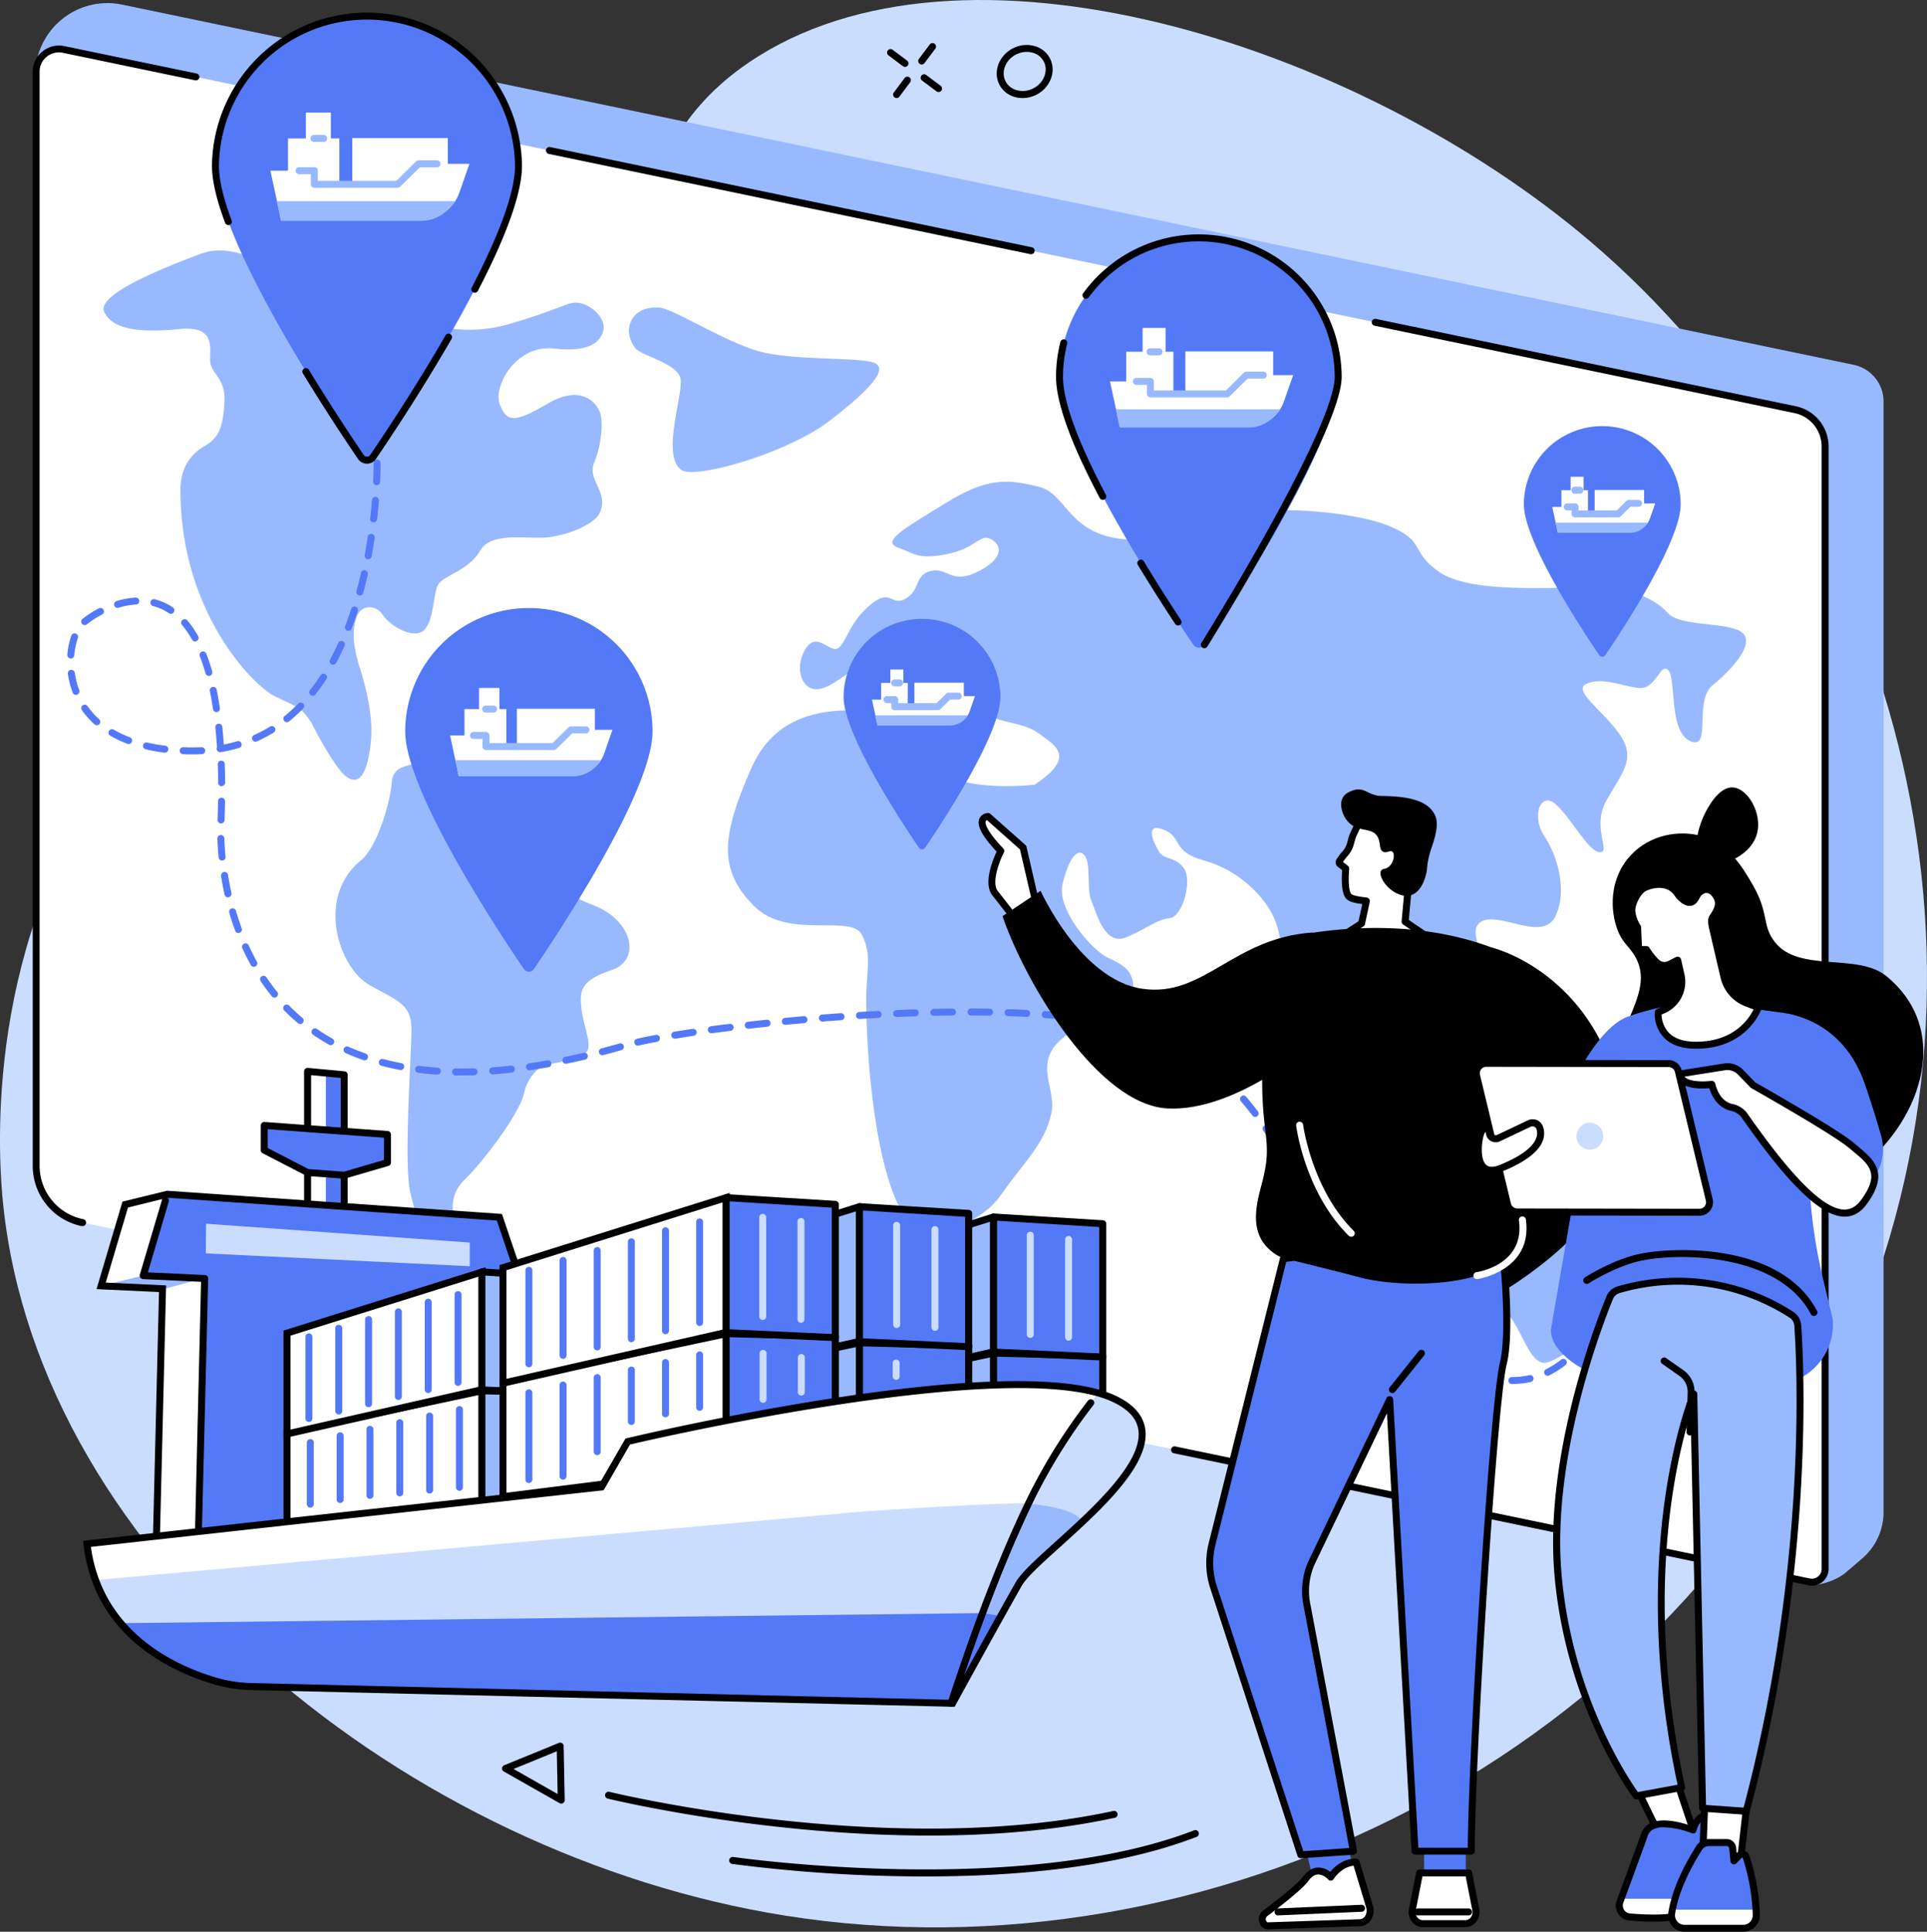 <svg xmlns="http://www.w3.org/2000/svg" viewBox="0 0 830 831.89"><rect x="0" y="0" width="830" height="831.89" fill="#333333" stroke="none"/><defs><style>.cls-1{fill:#caddff;}.cls-2{fill:#99b9ff;}.cls-3{fill:#fff;}.cls-4{fill:#5479f7;}</style></defs><g id="Layer_2" data-name="Layer 2"><g id="Illustration"><g id="Ship_tracking" data-name="Ship tracking"><path class="cls-1" d="M201,209.62c86.82-87.38,62-142.14,121.37-182.6C413.75-35.23,584.35,18.33,685,104,808.28,208.82,871.88,400.31,799.43,573.54,722.27,758,519.25,853.79,338.1,824.93,176.33,799.16,17.3,671.66,1.37,518.75-.36,502.17-8,412.58,45.49,335.33,89.69,271.49,132.14,278.89,201,209.62Z"/><path class="cls-2" d="M802,671.21l-7,6c-4,3.37-11.87,6.16-17,5.08L32.8,523.87C22.93,521.79,18.62,513,18.54,503L15.17,32.61A31.13,31.13,0,0,1,52.69,2L798.4,157.1a16.16,16.16,0,0,1,12.89,15.81V651.19A26.29,26.29,0,0,1,802,671.21Z"/><path class="cls-3" d="M778.31,681,34.47,526.28A24.85,24.85,0,0,1,14.65,502V30.65a9.81,9.81,0,0,1,11.82-9.58L772.29,176.22A16.16,16.16,0,0,1,785.18,192V675.45A5.7,5.7,0,0,1,778.31,681Z"/><path d="M35.41,528a1.1,1.1,0,0,1-.31,0,26.46,26.46,0,0,1-21-25.77V30.86a11.31,11.31,0,0,1,13.63-11L84.56,31.63A1.5,1.5,0,1,1,84,34.57L27.11,22.74a8.31,8.31,0,0,0-7,1.7,8.22,8.22,0,0,0-3.06,6.42V502.18A23.45,23.45,0,0,0,35.71,525a1.5,1.5,0,0,1-.3,3Z"/><path d="M780.43,682.85a6.77,6.77,0,0,1-1.48-.16L505.6,625.83a1.5,1.5,0,0,1,.61-2.94l273.35,56.87a4.21,4.21,0,0,0,5.06-4.1V192.23a14.72,14.72,0,0,0-11.69-14.34l-181-37.65a1.5,1.5,0,0,1,.61-2.93l181,37.65a17.72,17.72,0,0,1,14.08,17.27V675.66a7.2,7.2,0,0,1-7.19,7.19Z"/><path d="M444,109.43a1.53,1.53,0,0,1-.3,0L236.37,66.28a1.52,1.52,0,0,1-1.17-1.78A1.5,1.5,0,0,1,237,63.34l207.29,43.12a1.5,1.5,0,0,1-.31,3Z"/><path class="cls-2" d="M173.11,330.5a6.79,6.79,0,0,0-4.32,5.9c-.49,8.21-6,28-13.25,34-19.78,16.26-9.48,46.38,3.55,53.75s18.34,8.31,18.14,20.11-3.34,57.13-.51,69.28,9.43,32.1,13.52,37,14.45,8.52,9.61-8.78-8.08-25.54.46-33.94,23.41-28.42,25.28-36.58,6.93-12.53,11.07-13.05,13-2.48,15.87-5.12-1.36-11.48-2.12-19-.3-11.86,12.94-16.28,8.9-21.67-7.82-28S229.16,373,232.15,364s-10.76-9.59-18.39-14.88-6.67-12.14-15.32-16.44C186.74,326.89,177.93,328.56,173.11,330.5Z"/><path class="cls-2" d="M255.89,199.32c3.16-7.53,4.21-18.23,2.27-22.39s-8.31-11.28-22.46-3-17.43,7.9-20.43.18,7-25.83,23.38-24,20.31-3.63,21.24-8-3.73-9.78-9.26-11.39-6.82,1.7-31.29,8.81a61.19,61.19,0,0,1-31.41.81,11,11,0,0,1-7.63-6.87c-2.39-6.32-6.69-13.91-18.09-9-15,6.49-22.65,18.26-28.05,15.05s-6-11.44-8-15.76-22.88-20.77-39.64-14.48-45.12,17.6-41.61,25.06,14.8,9.09,32.51,7.36,11.74,11,13.41,15.62,6.46,6.67,5.82,16.26S94.74,188.29,88.27,192s-10.54,9.82-10.55,18.88c-.07,53,31.63,84.54,40.48,88.87s11.33,4.62,15.36,10.64a1.5,1.5,0,0,0,.33.37c6,11.94,12,21.19,15,23.47,7.46,5.77,9.9-5.68,10.86-14.93s-1.28-20.73-4.86-32-2.87-18.06-1-22.28,7.64-5.06,10.94-.25,11.91,9.7,16.53,7.45c5.68-2.77,5-16.18,7.31-20.35s13-5.94,18.14-14.72,21.27-4.43,30.65-5.95c11.67-1.88,19.25-7,20.68-10C262.69,212,252.74,206.85,255.89,199.32Z"/><path class="cls-2" d="M277.79,133.13a9.73,9.73,0,0,0-6.33,12.62,11.89,11.89,0,0,0,2.45,4.47c3.21,3.12,17.16,6.31,19.08,12.3s-8.62,33.66.59,39.93c5.86,4,45.6-7.22,63.91-21.36s26.75-23.61,17.25-25.36-32.17-.77-46.11-4-36.31-17.45-43.57-19.07A15,15,0,0,0,277.79,133.13Z"/><path class="cls-2" d="M710.92,579c-2.47-.19-12.51,10.08-15.57,17.52s-4,11.76-.78,10.64,8.81-1.36,14.6-6.79C712.8,596.91,714.78,579.25,710.92,579Z"/><path class="cls-2" d="M445.57,337.93s-29.95,3.42-40.66-6.08.82-21-16.79-23.76-50.79-8-64.26,22.18-14.27,44.4.66,59.66,42.33,3.25,46.84,12.81,1.55,15.08,1.73,29.61c.54,43.18,8.43,88,21,95.88,7.48,4.67,27.52.08,37.24-13.91s18.88-21.83,21.58-35.29c2.1-10.5-8.11-21.27,4.7-31.9s29.53-12.52,30.38-20.72-4.35-11.05-10.92-14.05-22-20.57-19.42-31.6,6.68-16.22,9.56-12.29.68,14.47,2.89,19.52,5.6,19.83,15.35,15.53,12.84-7.56,18.37-8.13,9.92-16.29,6.08-21.52-8.41-3.35-10.75-7.21-6.34-12.71,2.08-9.37,2.86,9.33,17.76,13.4,28.35,17,31.44,29.34,5.08,30,11,31.23,6.74-22.64,17.28-29.25,17.49-15.44,23.31-8.18,14.84,25.67,21.38,31.2,21.62,13.23,20.09,1.66-13.16-26.08-5.09-30,25.9,8.91,31.41-1.87,1.09-26.28-4.6-34.72-1.8-19.4,4.74-13.86,14.25,20.8,19.18,20.76-3.81-10.63,2.9-22.48,12.8-17.76,5.67-28.16-21-19.16-14.13-22,14.67,1.05,22.25,1.9,9.42-11.54,12.83-7.55,0,26.39,9.42,30.45,1.25-17.26,9.63-24.11,18.28-17.75,12.76-22.57-26.58-2.39-32-8.39-15.25-11.32-35-11.14-50.6,2.11-63.38-6.53-5.74-13.24-21.48-19.81S548,218,539.49,221.2s-10.26,9.05-45,11.14S461,213,447.61,209.67s-22-4.28-40.15,6.88-28,16.65-20.62,19.28,8.22,5.13,20.5,2.91,14.58-8.56,18.79-6.89,8,7.5-4.19,13.93-13.53-1.52-20.82.06-4.71,8.47-11.1,12-6.06-4.88-15,2.51-9.73,14.5-13.41,18.29-9.12-7-14.26.2-3,18.26,4.7,17.93,16-12,27-12,20.41-6.7,20,2.25-1.44,19,3,18.34,4.5-16.89,8.22-15.87,6.82,13.36,14,17.77,16.59,3.67,23.19,8.61S464.21,325.71,445.57,337.93Z"/><path class="cls-2" d="M598.84,558s-5.62-33.94,10.49-38,40.61-7.29,50-15.86,26.37-14.8,35.26.26,23.5,31.5,18.49,42-40.58,41.33-48.33,40.46S654,565,645,563.21s-32.86-1.66-38.8-.65C599.94,563.63,598.84,558,598.84,558Z"/><path class="cls-4" d="M651.37,596h-.17a1.5,1.5,0,0,1,0-3h.15a33.09,33.09,0,0,0,7.42-.82,1.5,1.5,0,0,1,.67,2.92A36.12,36.12,0,0,1,651.37,596Zm-8.13-.54h-.18a78.7,78.7,0,0,1-8-1.38,1.5,1.5,0,1,1,.67-2.92,75.18,75.18,0,0,0,7.69,1.32,1.5,1.5,0,0,1-.17,3Zm23.37-3a1.5,1.5,0,0,1-.67-2.85,37.51,37.51,0,0,0,6.47-4.1,1.5,1.5,0,1,1,1.85,2.36,41,41,0,0,1-7,4.43A1.43,1.43,0,0,1,666.61,592.47Zm-38.87-.55a1.42,1.42,0,0,1-.5-.08,69.48,69.48,0,0,1-7.5-3.15,1.48,1.48,0,0,1-.69-2,1.5,1.5,0,0,1,2-.69,65.4,65.4,0,0,0,7.17,3,1.5,1.5,0,0,1-.49,2.91Zm-14.28-7a1.5,1.5,0,0,1-.81-.24,76.73,76.73,0,0,1-6.59-4.77,1.5,1.5,0,0,1,1.89-2.33,72.69,72.69,0,0,0,6.32,4.58,1.5,1.5,0,0,1-.81,2.76Zm65.72-2.18a1.48,1.48,0,0,1-1-.4,1.5,1.5,0,0,1-.09-2.12,59.85,59.85,0,0,0,4.87-6.09,1.5,1.5,0,1,1,2.45,1.72,62.05,62.05,0,0,1-5.11,6.4A1.5,1.5,0,0,1,679.18,582.75ZM601,574.94a1.52,1.52,0,0,1-1-.43c-1.86-1.83-3.73-3.81-5.55-5.91a1.5,1.5,0,0,1,2.26-2c1.77,2,3.58,4,5.39,5.73a1.51,1.51,0,0,1-1.05,2.58Zm87.39-5.22a1.54,1.54,0,0,1-.74-.19,1.51,1.51,0,0,1-.57-2c1.25-2.2,2.45-4.56,3.59-7a1.5,1.5,0,0,1,2.73,1.26c-1.18,2.53-2.42,5-3.7,7.24A1.51,1.51,0,0,1,688.43,569.72Zm-97.9-6.8a1.52,1.52,0,0,1-1.2-.6c-1.55-2-3.14-4.24-4.71-6.55a1.5,1.5,0,1,1,2.48-1.69c1.54,2.26,3.1,4.43,4.62,6.43a1.5,1.5,0,0,1-1.19,2.41Zm104.67-7.71a1.47,1.47,0,0,1-.54-.1,1.5,1.5,0,0,1-.86-1.94c.92-2.39,1.81-4.91,2.65-7.48a1.5,1.5,0,1,1,2.85.93c-.85,2.62-1.76,5.19-2.7,7.63A1.5,1.5,0,0,1,695.2,555.21Zm-113.71-5.49a1.52,1.52,0,0,1-1.28-.7c-1.35-2.17-2.71-4.42-4.16-6.89a1.5,1.5,0,0,1,2.59-1.52c1.43,2.45,2.78,4.68,4.12,6.82a1.49,1.49,0,0,1-.48,2.06A1.45,1.45,0,0,1,581.49,549.72ZM700.15,540a1.74,1.74,0,0,1-.39-.05,1.51,1.51,0,0,1-1.06-1.84c.69-2.56,1.33-5.16,1.89-7.73a1.5,1.5,0,0,1,2.93.64c-.57,2.62-1.22,5.26-1.92,7.87A1.5,1.5,0,0,1,700.15,540Zm-126.78-4.05a1.49,1.49,0,0,1-1.3-.77q-2-3.48-3.88-7a1.5,1.5,0,1,1,2.63-1.44q1.92,3.52,3.86,7a1.5,1.5,0,0,1-.57,2A1.54,1.54,0,0,1,573.37,535.92Zm-7.69-14a1.51,1.51,0,0,1-1.32-.79c-1.27-2.34-2.54-4.69-3.83-7a1.5,1.5,0,0,1,2.63-1.45q1.94,3.52,3.84,7a1.5,1.5,0,0,1-.6,2A1.46,1.46,0,0,1,565.68,521.88Zm-7.74-14a1.5,1.5,0,0,1-1.3-.76c-1.41-2.5-2.72-4.75-4-6.9a1.5,1.5,0,0,1,2.58-1.53c1.29,2.16,2.61,4.44,4,7a1.51,1.51,0,0,1-1.31,2.24Zm-8.19-13.74a1.48,1.48,0,0,1-1.26-.69c-1.48-2.32-3-4.56-4.39-6.63a1.51,1.51,0,0,1,.39-2.09,1.49,1.49,0,0,1,2.08.39c1.46,2.1,2.95,4.36,4.45,6.72a1.49,1.49,0,0,1-1.27,2.3ZM540.65,481a1.51,1.51,0,0,1-1.19-.59c-1.64-2.16-3.31-4.23-5-6.17a1.5,1.5,0,0,1,2.28-1.95c1.69,2,3.4,4.1,5.07,6.3a1.5,1.5,0,0,1-.28,2.1A1.47,1.47,0,0,1,540.65,481Zm-10.4-12.12a1.45,1.45,0,0,1-1.07-.46c-1.86-1.9-3.78-3.73-5.7-5.42a1.5,1.5,0,1,1,2-2.25c2,1.74,3.95,3.62,5.87,5.58a1.5,1.5,0,0,1,0,2.12A1.52,1.52,0,0,1,530.25,468.83ZM199,463.13c-.94,0-1.86,0-2.78,0a1.5,1.5,0,1,1,0-3c2.57,0,5.24,0,7.92-.05a1.5,1.5,0,1,1,.09,3C202.53,463.11,200.75,463.13,199,463.13Zm-10.74-.36h-.11c-2.72-.19-5.42-.45-8-.78a1.5,1.5,0,0,1,.38-3c2.55.33,5.19.58,7.86.77a1.5,1.5,0,0,1-.1,3Zm24-.13a1.5,1.5,0,0,1-.11-3c2.58-.19,5.25-.44,7.91-.73a1.5,1.5,0,0,1,.33,3c-2.7.3-5.4.55-8,.74Zm15.89-1.75a1.5,1.5,0,0,1-.21-3c2.57-.37,5.21-.8,7.85-1.27a1.5,1.5,0,0,1,.53,2.95c-2.67.48-5.35.91-7.95,1.29Zm-55.7-.14-.28,0c-2.68-.51-5.33-1.12-7.89-1.8a1.5,1.5,0,1,1,.78-2.9c2.48.66,5.07,1.25,7.68,1.75a1.5,1.5,0,0,1-.29,3Zm345.81-2.45a1.49,1.49,0,0,1-.89-.3c-2.12-1.56-4.31-3-6.51-4.38a1.5,1.5,0,1,1,1.56-2.56c2.28,1.39,4.55,2.91,6.73,4.53a1.5,1.5,0,0,1-.89,2.71Zm-274.36-.21a1.5,1.5,0,0,1-.3-3c2.55-.53,5.17-1.11,7.77-1.73a1.5,1.5,0,1,1,.69,2.92c-2.63.62-5.27,1.21-7.85,1.74A1.06,1.06,0,0,1,243.89,458.09ZM157,456.62a1.41,1.41,0,0,1-.49-.09c-2.57-.9-5.11-1.91-7.53-3a1.5,1.5,0,1,1,1.22-2.73c2.35,1.05,4.81,2,7.3,2.9a1.5,1.5,0,0,1-.5,2.92Zm102.44-2.2A1.48,1.48,0,0,1,258,453.3a1.5,1.5,0,0,1,1.07-1.83c2.53-.66,5.11-1.37,7.68-2.1a1.5,1.5,0,1,1,.83,2.88c-2.59.74-5.2,1.46-7.75,2.12A1.28,1.28,0,0,1,259.47,454.42Zm15.46-4.14a1.5,1.5,0,0,1-.33-3c2.32-.52,5-1.07,7.9-1.61a1.5,1.5,0,0,1,.55,2.95c-2.88.54-5.5,1.07-7.79,1.59A1.24,1.24,0,0,1,274.93,450.28Zm-132.44-.2a1.47,1.47,0,0,1-.73-.19c-2.37-1.33-4.69-2.77-6.9-4.3a1.5,1.5,0,0,1,1.71-2.47c2.13,1.47,4.37,2.87,6.65,4.15a1.5,1.5,0,0,1-.73,2.81ZM504.64,450a1.55,1.55,0,0,1-.66-.15c-2.27-1.11-4.62-2.13-7-3l-.13-.05a1.54,1.54,0,0,1-.91-1.95,1.46,1.46,0,0,1,1.89-.89l.08,0,.13,0c2.46.94,4.89,2,7.24,3.14a1.5,1.5,0,0,1-.66,2.85Zm-214-2.71a1.51,1.51,0,0,1-.24-3c2.51-.41,5.16-.82,7.93-1.23a1.5,1.5,0,1,1,.44,3q-4.14.61-7.89,1.23Zm15.84-2.36a1.5,1.5,0,0,1-.2-3c2.57-.35,5.23-.69,8-1a1.5,1.5,0,0,1,.37,3c-2.72.33-5.37.68-7.93,1Zm183.21-.55a1.39,1.39,0,0,1-.4-.06c-2.39-.66-5-1.28-7.69-1.85a1.5,1.5,0,0,1,.62-2.94c2.77.58,5.42,1.22,7.87,1.9a1.5,1.5,0,0,1-.4,2.95ZM322.39,443a1.5,1.5,0,0,1-.17-3q3.91-.45,8-.87a1.5,1.5,0,0,1,.31,3q-4,.42-7.95.87Zm15.93-1.67a1.5,1.5,0,0,1-.15-3c2.63-.25,5.3-.5,8-.73a1.5,1.5,0,0,1,.26,3q-4,.35-8,.72Zm135.74-.25-.24,0c-2.5-.41-5.14-.78-7.86-1.12a1.5,1.5,0,1,1,.37-3c2.75.35,5.44.73,8,1.14a1.5,1.5,0,0,1-.24,3ZM129.37,441a1.51,1.51,0,0,1-1-.35c-2.06-1.74-4.06-3.6-6-5.53a1.5,1.5,0,0,1,2.14-2.1c1.83,1.86,3.76,3.66,5.75,5.33a1.5,1.5,0,0,1-1,2.65Zm224.9-1.09a1.5,1.5,0,0,1-.12-3c2.65-.21,5.31-.41,8-.59a1.5,1.5,0,0,1,.21,3c-2.68.19-5.34.38-8,.59Zm103.92-.86h-.14c-2.56-.24-5.23-.46-7.94-.65a1.5,1.5,0,0,1,.21-3c2.73.2,5.43.42,8,.67a1.5,1.5,0,0,1-.14,3Zm-87.95-.25a1.5,1.5,0,0,1-.09-3q4-.24,8-.45a1.5,1.5,0,0,1,.15,3q-4,.21-8,.45Zm16-.83a1.5,1.5,0,0,1-.06-3c2.67-.12,5.35-.22,8-.3a1.5,1.5,0,1,1,.1,3q-4,.12-8,.29Zm56-.06h-.08c-2.58-.13-5.27-.25-8-.33a1.5,1.5,0,1,1,.1-3c2.72.09,5.42.2,8,.33a1.5,1.5,0,0,1-.07,3Zm-40-.45a1.5,1.5,0,0,1,0-3q4-.09,8-.13a1.52,1.52,0,0,1,1.51,1.49,1.48,1.48,0,0,1-1.48,1.51c-2.65,0-5.32.07-8,.13Zm24-.08h0c-2.64,0-5.3-.07-8-.07a1.5,1.5,0,1,1,0-3h0c2.69,0,5.37,0,8,.07a1.5,1.5,0,0,1,0,3Zm-308-7.78a1.5,1.5,0,0,1-1.16-.55c-1.69-2.08-3.31-4.28-4.83-6.55a1.5,1.5,0,0,1,2.49-1.67c1.47,2.19,3,4.32,4.67,6.33a1.51,1.51,0,0,1-.22,2.11A1.52,1.52,0,0,1,118.2,429.61Zm-8.91-13.26a1.5,1.5,0,0,1-1.31-.77c-1.29-2.33-2.52-4.77-3.65-7.26a1.5,1.5,0,0,1,2.73-1.24c1.1,2.42,2.29,4.79,3.54,7.05a1.5,1.5,0,0,1-1.31,2.22Zm-6.63-14.55a1.51,1.51,0,0,1-1.41-1c-.92-2.5-1.77-5.09-2.54-7.71a1.5,1.5,0,0,1,2.88-.84c.75,2.55,1.58,5.08,2.48,7.51a1.52,1.52,0,0,1-.89,1.93A1.58,1.58,0,0,1,102.66,401.8Zm-4.51-15.37a1.5,1.5,0,0,1-1.46-1.17c-.58-2.61-1.1-5.28-1.52-8a1.5,1.5,0,1,1,3-.47c.42,2.61.92,5.23,1.49,7.78a1.5,1.5,0,0,1-1.14,1.79A1.84,1.84,0,0,1,98.15,386.43Zm-2.53-15.82a1.5,1.5,0,0,1-1.49-1.35c-.27-2.79-.45-5.52-.53-8.11a1.5,1.5,0,1,1,3-.09c.07,2.53.25,5.19.51,7.91a1.49,1.49,0,0,1-1.34,1.63Zm-.4-16h0A1.49,1.49,0,0,1,93.72,353c.09-2.71.16-5.39.19-8a1.5,1.5,0,1,1,3,0c0,2.6-.1,5.3-.19,8A1.51,1.51,0,0,1,95.22,354.59Zm.22-16a1.5,1.5,0,0,1-1.5-1.49c0-2.71-.08-5.38-.17-8a1.5,1.5,0,0,1,3-.11c.09,2.6.15,5.3.17,8a1.5,1.5,0,0,1-1.49,1.51ZM83,324.86l-1.86,0-2.31-.08a1.5,1.5,0,1,1,.13-3c.74,0,1.49.06,2.25.08,1.9,0,3.77,0,5.6-.08a1.53,1.53,0,0,1,1.58,1.42,1.51,1.51,0,0,1-1.43,1.58C85.62,324.82,84.29,324.86,83,324.86Zm-12.07-.76H70.7a78.53,78.53,0,0,1-8-1.42,1.5,1.5,0,0,1,.68-2.92,75.91,75.91,0,0,0,7.72,1.36,1.5,1.5,0,0,1-.19,3Zm23.88-.18a1.51,1.51,0,0,1-1.29-2.26,1.34,1.34,0,0,1-.1-.45c-.18-2.71-.4-5.37-.66-7.91a1.5,1.5,0,1,1,3-.31c.25,2.46.46,5,.64,7.62,2-.38,3.89-.85,5.76-1.41a1.5,1.5,0,1,1,.85,2.88A66,66,0,0,1,95,323.9Zm-39.4-3.52a1.69,1.69,0,0,1-.53-.09,50.05,50.05,0,0,1-7.44-3.52,1.5,1.5,0,0,1,1.51-2.59,46.93,46.93,0,0,0,7,3.3,1.5,1.5,0,0,1-.53,2.9Zm54.64-1a1.5,1.5,0,0,1-.61-2.87,58.41,58.41,0,0,0,6.86-3.63,1.5,1.5,0,0,1,1.58,2.56,61.46,61.46,0,0,1-7.22,3.81A1.49,1.49,0,0,1,110,319.38ZM41.7,312.31a1.5,1.5,0,0,1-1-.38,36.09,36.09,0,0,1-5.51-6.24A1.5,1.5,0,0,1,37.65,304a32.87,32.87,0,0,0,5.05,5.72,1.49,1.49,0,0,1,.11,2.12A1.52,1.52,0,0,1,41.7,312.31ZM123.55,311a1.5,1.5,0,0,1-.94-2.66,69.09,69.09,0,0,0,5.76-5.26,1.5,1.5,0,1,1,2.14,2.09,70.24,70.24,0,0,1-6,5.5A1.52,1.52,0,0,1,123.55,311Zm-30.32-4.33a1.49,1.49,0,0,1-1.48-1.28c-.4-2.7-.86-5.32-1.37-7.79a1.5,1.5,0,1,1,2.94-.6c.52,2.52,1,5.2,1.39,7.95a1.49,1.49,0,0,1-1.26,1.7A.82.82,0,0,1,93.23,306.71Zm41.47-7.06a1.45,1.45,0,0,1-.92-.32,1.5,1.5,0,0,1-.25-2.11c1.58-2,3.11-4.15,4.57-6.4a1.5,1.5,0,0,1,2.52,1.63c-1.51,2.33-3.1,4.56-4.74,6.63A1.47,1.47,0,0,1,134.7,299.65Zm-102-.37a1.49,1.49,0,0,1-1.4-1,36.79,36.79,0,0,1-2.07-8.07,1.5,1.5,0,0,1,3-.41,33,33,0,0,0,1.89,7.4,1.5,1.5,0,0,1-.87,1.94A1.42,1.42,0,0,1,32.7,299.28ZM90,291.07A1.49,1.49,0,0,1,88.53,290c-.75-2.64-1.59-5.14-2.48-7.44a1.5,1.5,0,0,1,2.79-1.1c.93,2.39,1.8,5,2.57,7.72A1.51,1.51,0,0,1,90,291.07Zm53.47-4.83a1.5,1.5,0,0,1-1.32-2.21c1.22-2.26,2.4-4.64,3.51-7.09a1.5,1.5,0,1,1,2.73,1.24c-1.14,2.51-2.35,5-3.6,7.27A1.49,1.49,0,0,1,143.44,286.24ZM30.51,283.56h-.13A1.51,1.51,0,0,1,29,281.94a32.94,32.94,0,0,1,1.72-8.19,1.5,1.5,0,0,1,2.83,1A29.73,29.73,0,0,0,32,282.19,1.49,1.49,0,0,1,30.51,283.56Zm53.55-7.3a1.52,1.52,0,0,1-1.31-.77,39.47,39.47,0,0,0-4.34-6.33,1.5,1.5,0,1,1,2.28-2A42.54,42.54,0,0,1,85.37,274a1.49,1.49,0,0,1-.58,2A1.47,1.47,0,0,1,84.06,276.26Zm66-4.59a1.47,1.47,0,0,1-.54-.1,1.49,1.49,0,0,1-.86-1.93c.92-2.41,1.8-4.93,2.63-7.49a1.5,1.5,0,0,1,2.85.92c-.84,2.61-1.74,5.18-2.68,7.64A1.51,1.51,0,0,1,150.07,271.67ZM36.52,269.19a1.5,1.5,0,0,1-1-2.66,41.43,41.43,0,0,1,7-4.52,1.5,1.5,0,1,1,1.4,2.65,39.51,39.51,0,0,0-6.46,4.19A1.45,1.45,0,0,1,36.52,269.19Zm37.11-4.83a1.52,1.52,0,0,1-.83-.25A22.45,22.45,0,0,0,66,261a1.5,1.5,0,1,1,.75-2.9,25.47,25.47,0,0,1,7.71,3.47,1.5,1.5,0,0,1-.84,2.75Zm-23-2.58a1.5,1.5,0,0,1-.44-2.93,35.05,35.05,0,0,1,8.2-1.51,1.5,1.5,0,0,1,.17,3,31.67,31.67,0,0,0-7.5,1.38A1.59,1.59,0,0,1,50.61,261.78ZM155,256.43a1.74,1.74,0,0,1-.39-.05,1.51,1.51,0,0,1-1.06-1.84c.68-2.51,1.33-5.1,1.92-7.72a1.5,1.5,0,1,1,2.92.66c-.6,2.66-1.25,5.3-1.94,7.84A1.5,1.5,0,0,1,155,256.43Zm3.55-15.63a1.33,1.33,0,0,1-.28,0,1.5,1.5,0,0,1-1.2-1.75c.48-2.56.92-5.21,1.31-7.85a1.5,1.5,0,1,1,3,.44c-.4,2.68-.85,5.36-1.33,8A1.5,1.5,0,0,1,158.55,240.8Zm2.37-15.87h-.18a1.48,1.48,0,0,1-1.31-1.66c.3-2.62.56-5.29.77-7.93a1.5,1.5,0,1,1,3,.24c-.21,2.68-.48,5.38-.78,8A1.5,1.5,0,0,1,160.92,224.93Zm1.3-16h-.07a1.5,1.5,0,0,1-1.43-1.57c.16-3.64.19-6.19.19-7.38v-.58a1.5,1.5,0,0,1,1.48-1.52,1.52,1.52,0,0,1,1.52,1.48V200c0,1.22,0,3.82-.2,7.52A1.5,1.5,0,0,1,162.22,208.94Z"/><path class="cls-4" d="M690.13,183.51a33.72,33.72,0,0,0-33.77,33.67c0,4.65,2.11,11.15,5.28,18.29,8,18,22.66,40,27.15,46.6a1.62,1.62,0,0,0,2.68,0c6.27-9.19,32.43-48.52,32.43-64.89A33.72,33.72,0,0,0,690.13,183.51Z"/><rect class="cls-3" x="676.51" y="205.32" width="5.57" height="9.15"/><rect class="cls-3" x="672.54" y="211.09" width="11.44" height="11.94"/><rect class="cls-3" x="686.86" y="211" width="21.28" height="11.84"/><path class="cls-3" d="M701.62,216.76,697,221.31H678.4v-3h-9.8l2.34,10.84H702.3a8.91,8.91,0,0,0,8.41-6l2.23-6.38Z"/><path class="cls-2" d="M680.49,212.59h-2.17a1.5,1.5,0,0,1,0-3h2.17a1.5,1.5,0,0,1,0,3Z"/><path class="cls-2" d="M670.07,225.06l.87,4.39H702.3a9,9,0,0,0,7.46-4.39Z"/><path class="cls-2" d="M697,222.81H678.4a1.5,1.5,0,0,1-1.5-1.5v-1.53H675a1.5,1.5,0,0,1,0-3h3.4a1.5,1.5,0,0,1,1.5,1.5v1.53h16.48l4.18-4.12a1.51,1.51,0,0,1,1.06-.43h4.13a1.5,1.5,0,0,1,0,3h-3.52l-4.18,4.12A1.53,1.53,0,0,1,697,222.81Z"/><path class="cls-4" d="M397.13,266.51a33.72,33.72,0,0,0-33.77,33.67c0,4.65,2.11,11.15,5.28,18.29,8,18,22.66,40,27.15,46.6a1.62,1.62,0,0,0,2.68,0c6.27-9.19,32.43-48.52,32.43-64.89A33.72,33.72,0,0,0,397.13,266.51Z"/><rect class="cls-3" x="383.51" y="288.32" width="5.57" height="9.15"/><rect class="cls-3" x="379.54" y="294.09" width="11.44" height="11.94"/><rect class="cls-3" x="393.86" y="294" width="21.28" height="11.84"/><path class="cls-3" d="M408.62,299.76,404,304.31H385.4v-3h-9.8l2.34,10.84H409.3a8.91,8.91,0,0,0,8.41-6l2.23-6.38Z"/><path class="cls-2" d="M387.49,295.59h-2.17a1.5,1.5,0,0,1,0-3h2.17a1.5,1.5,0,0,1,0,3Z"/><path class="cls-2" d="M377.07,308.06l.87,4.39H409.3a9,9,0,0,0,7.46-4.39Z"/><path class="cls-2" d="M404,305.81H385.4a1.5,1.5,0,0,1-1.5-1.5v-1.53H382a1.5,1.5,0,0,1,0-3h3.4a1.5,1.5,0,0,1,1.5,1.5v1.53h16.48l4.18-4.12a1.49,1.49,0,0,1,1.06-.43h4.13a1.5,1.5,0,0,1,0,3h-3.52l-4.18,4.12A1.53,1.53,0,0,1,404,305.81Z"/><path class="cls-4" d="M516.37,102.46a59.93,59.93,0,0,0-60,59.84c0,8.26,3.75,19.82,9.38,32.5,14.18,32,40.28,71.14,48.26,82.84a2.87,2.87,0,0,0,4.75,0c11.14-16.33,57.64-86.25,57.64-115.34A59.93,59.93,0,0,0,516.37,102.46Z"/><rect class="cls-3" x="492.16" y="141.22" width="9.9" height="16.26"/><rect class="cls-3" x="485.09" y="151.48" width="20.33" height="21.21"/><rect class="cls-3" x="510.55" y="151.32" width="37.83" height="21.04"/><path class="cls-3" d="M536.78,161.55l-8.21,8.09H495.52v-5.39H478.1l4.16,19.27H538a15.83,15.83,0,0,0,15-10.61l4-11.36Z"/><path class="cls-2" d="M499.23,153h-3.86a1.5,1.5,0,0,1,0-3h3.86a1.5,1.5,0,0,1,0,3Z"/><path class="cls-2" d="M480.71,176.3l1.55,7.82H538c5.44,0,10.39-3.26,13.27-7.82Z"/><path class="cls-2" d="M528.57,171.14H495.52a1.5,1.5,0,0,1-1.5-1.5v-3.89h-4.54a1.5,1.5,0,0,1,0-3h6a1.5,1.5,0,0,1,1.5,1.5v3.89H528l7.78-7.66a1.51,1.51,0,0,1,1-.43h7.35a1.5,1.5,0,0,1,0,3h-6.74l-7.77,7.66A1.53,1.53,0,0,1,528.57,171.14Z"/><path d="M518.74,279.14a1.52,1.52,0,0,1-.79-.22,1.5,1.5,0,0,1-.48-2.07c27.75-44.88,57.41-98.54,57.41-114.55A58.56,58.56,0,0,0,469,128a1.5,1.5,0,1,1-2.42-1.77A61.56,61.56,0,0,1,577.88,162.3c0,20.94-44.29,94.18-57.86,116.13A1.51,1.51,0,0,1,518.74,279.14Zm-11.3-9.77a1.52,1.52,0,0,1-1.25-.67c-5.65-8.57-11.06-17.12-16.1-25.42a1.5,1.5,0,0,1,2.57-1.56c5,8.27,10.41,16.79,16,25.33a1.5,1.5,0,0,1-.43,2.07A1.47,1.47,0,0,1,507.44,269.37ZM475,215.26a1.51,1.51,0,0,1-1.33-.81c-3.6-6.82-6.73-13.23-9.31-19-6.3-14.22-9.5-25.36-9.5-33.11a61.47,61.47,0,0,1,1.87-15.07,1.5,1.5,0,1,1,2.91.74,58.36,58.36,0,0,0-1.78,14.33c0,7.33,3.11,18.06,9.25,31.9,2.55,5.74,5.65,12.09,9.22,18.85a1.51,1.51,0,0,1-.63,2A1.46,1.46,0,0,1,475,215.26Z"/><path class="cls-4" d="M227.81,261.85A53.19,53.19,0,0,0,174.54,315c0,7.33,3.33,17.59,8.32,28.85,12.59,28.38,35.75,63.13,42.83,73.51a2.57,2.57,0,0,0,4.23,0c9.88-14.5,51.15-76.55,51.15-102.37A53.19,53.19,0,0,0,227.81,261.85Z"/><rect class="cls-3" x="206.33" y="296.26" width="8.79" height="14.43"/><rect class="cls-3" x="200.05" y="305.36" width="18.04" height="18.83"/><rect class="cls-3" x="222.64" y="305.22" width="33.57" height="18.67"/><path class="cls-3" d="M245.92,314.3l-7.28,7.18H209.31V316.7H193.85l3.68,17.1H247a14.05,14.05,0,0,0,13.27-9.42l3.52-10.08Z"/><path class="cls-2" d="M212.6,306.86h-3.43a1.5,1.5,0,1,1,0-3h3.43a1.5,1.5,0,1,1,0,3Z"/><path class="cls-2" d="M196.16,327.4l1.37,6.93H247a14.28,14.28,0,0,0,11.77-6.93Z"/><path class="cls-2" d="M238.64,323H209.31a1.5,1.5,0,0,1-1.5-1.5V318.2h-3.87a1.5,1.5,0,0,1,0-3h5.37a1.5,1.5,0,0,1,1.5,1.5V320H238l6.85-6.74a1.49,1.49,0,0,1,1-.44h6.53a1.5,1.5,0,0,1,0,3h-5.91l-6.85,6.75A1.48,1.48,0,0,1,238.64,323Z"/><path class="cls-4" d="M158.06,6.31A65.17,65.17,0,0,0,92.8,71.39c0,9,4.07,21.55,10.19,35.34,15.43,34.78,43.81,77.36,52.48,90.08a3.14,3.14,0,0,0,5.18,0c12.11-17.77,62.68-93.8,62.68-125.43A65.18,65.18,0,0,0,158.06,6.31Z"/><rect class="cls-3" x="131.74" y="48.47" width="10.77" height="17.69"/><rect class="cls-3" x="124.05" y="59.62" width="22.11" height="23.07"/><rect class="cls-3" x="151.74" y="59.45" width="41.14" height="22.88"/><path class="cls-3" d="M180.26,70.57l-8.93,8.8H135.39V73.51H116.46L121,94.46h60.61a17.21,17.21,0,0,0,16.26-11.54l4.31-12.35Z"/><path class="cls-2" d="M139.43,61.12h-4.2a1.5,1.5,0,0,1,0-3h4.2a1.5,1.5,0,0,1,0,3Z"/><path class="cls-2" d="M119.29,86.61l1.68,8.5h60.61c5.91,0,11.3-3.54,14.43-8.5Z"/><path class="cls-2" d="M171.33,80.87H135.39a1.5,1.5,0,0,1-1.5-1.5V75h-5.07a1.5,1.5,0,0,1,0-3h6.57a1.5,1.5,0,0,1,1.5,1.5v4.36h33.83l8.49-8.36a1.49,1.49,0,0,1,1-.44h8a1.5,1.5,0,0,1,0,3h-7.38l-8.49,8.37A1.53,1.53,0,0,1,171.33,80.87Z"/><path d="M158.07,199.68a4.63,4.63,0,0,1-3.83-2c-4.58-6.71-13.74-20.41-23.76-36.84a1.5,1.5,0,1,1,2.56-1.56c10,16.37,19.12,30,23.67,36.71a1.69,1.69,0,0,0,2.7,0c5.35-7.85,19.24-28.6,32.49-51.57a1.5,1.5,0,1,1,2.6,1.5c-13.3,23.06-27.24,43.88-32.61,51.76A4.64,4.64,0,0,1,158.07,199.68Zm46.44-73.61a1.41,1.41,0,0,1-.69-.17,1.5,1.5,0,0,1-.65-2c12.38-23.88,18.66-41.54,18.66-52.49a63.77,63.77,0,0,0-127.53,0c0,5.89,1.85,13.85,5.52,23.66a1.5,1.5,0,0,1-2.81,1C93.22,86,91.3,77.64,91.3,71.39a66.77,66.77,0,0,1,133.53,0c0,11.43-6.39,29.56-19,53.87A1.49,1.49,0,0,1,204.51,126.07Z"/><polygon class="cls-3" points="148.24 535.09 132.48 535.09 132.48 461.37 148.24 462.83 148.24 535.09"/><polygon class="cls-4" points="148.24 535.09 140.35 535.69 140.35 461.98 148.24 462.83 148.24 535.09"/><path d="M148.24,536.59H132.48a1.5,1.5,0,0,1-1.5-1.5V461.37a1.51,1.51,0,0,1,1.64-1.49l15.75,1.46a1.5,1.5,0,0,1,1.37,1.49v72.26A1.5,1.5,0,0,1,148.24,536.59Zm-14.26-3h12.76V464.2L134,463Z"/><polygon class="cls-4" points="166.9 500.65 148.24 506.09 132.48 504.94 113.82 495.3 113.82 484.66 166.9 488.55 166.9 500.65"/><path d="M148.24,507.59h-.11l-15.76-1.16a1.48,1.48,0,0,1-.58-.16l-18.66-9.64a1.48,1.48,0,0,1-.81-1.33V484.66a1.51,1.51,0,0,1,1.61-1.5L167,487.05a1.51,1.51,0,0,1,1.39,1.5v12.1a1.49,1.49,0,0,1-1.08,1.44l-18.66,5.44A1.52,1.52,0,0,1,148.24,507.59Zm-15.35-4.13,15.19,1.12,17.32-5.05v-9.59l-50.08-3.67v8.12Zm34-2.81h0Z"/><polygon class="cls-3" points="53.94 518.72 72.06 514.29 189.23 522.43 202.35 561.11 179.93 560.06 179.88 655.99 67.3 665.57 70.01 554.98 43.56 553.74 53.94 518.72"/><polygon class="cls-2" points="70.06 555.23 88.18 550.32 61.68 549.31 43.56 553.74 70.06 555.23"/><polygon class="cls-4" points="72.06 514.29 215.09 524.2 226.23 557.05 203.81 556 203.76 651.93 85.42 661.14 88.14 550.55 61.68 549.31 72.06 514.29"/><polygon class="cls-1" points="88.77 526.99 202.35 535.09 202.35 545.29 88.63 539.76 88.77 526.99"/><path d="M85.42,662.64h0a1.5,1.5,0,0,1-1.46-1.54L86.6,552l-25-1.17a1.54,1.54,0,0,1-1.15-.63,1.51,1.51,0,0,1-.22-1.3l9.59-32.35a1.5,1.5,0,1,1,2.88.85l-9,30.52,24.55,1.16a1.49,1.49,0,0,1,1.42,1.53L86.92,661.18A1.5,1.5,0,0,1,85.42,662.64Z"/><path d="M65.76,667.21l2.72-110.8-26.9-1.26,11.16-37.68,19.19-4.69,144.26,10,12.17,35.88-23.05-1.08-.05,95.74-23.88,1.86v2.19ZM45.54,552.33l26,1.22L68.84,663.93l109.54-9.32V652.4l23.88-1.86.05-96.12,21.79,1L214,525.62,72.19,515.8,55.13,520Z"/><polygon class="cls-2" points="331.83 603.15 427.94 582.7 427.94 640.73 331.83 652.89 331.83 603.15"/><path d="M331.83,654.39a1.49,1.49,0,0,1-1-.38,1.46,1.46,0,0,1-.51-1.12V603.15a1.5,1.5,0,0,1,1.18-1.47l96.12-20.45a1.47,1.47,0,0,1,1.26.3,1.49,1.49,0,0,1,.55,1.17v58a1.49,1.49,0,0,1-1.31,1.49L332,654.37Zm1.5-50v46.82l93.11-11.77V584.55Z"/><polygon class="cls-4" points="427.94 582.7 427.94 640.85 474.98 641.31 474.98 583.92 427.94 582.7"/><path d="M475,642.81h0l-47-.46a1.51,1.51,0,0,1-1.49-1.5V582.7a1.51,1.51,0,0,1,.46-1.08,1.46,1.46,0,0,1,1.08-.42l47,1.22a1.5,1.5,0,0,1,1.46,1.5v57.39a1.5,1.5,0,0,1-1.5,1.5Zm-45.54-3.45,44,.43V585.38l-44-1.15Z"/><polygon class="cls-2" points="331.83 554.25 427.94 524.08 427.94 582.12 331.83 603.98 331.83 554.25"/><path d="M331.83,605.48a1.5,1.5,0,0,1-1.5-1.5V554.25a1.5,1.5,0,0,1,1.05-1.44l96.11-30.16a1.52,1.52,0,0,1,1.34.22,1.49,1.49,0,0,1,.61,1.21v58a1.49,1.49,0,0,1-1.16,1.46l-96.12,21.86A1.24,1.24,0,0,1,331.83,605.48Zm1.5-50.13V602.1l93.11-21.18v-54.8Z"/><polygon class="cls-4" points="427.94 524.08 427.94 582.24 474.98 584.38 474.98 526.99 427.94 524.08"/><path d="M475,585.88h-.07l-47-2.14a1.5,1.5,0,0,1-1.43-1.5V524.08a1.51,1.51,0,0,1,1.6-1.49l47,2.9a1.5,1.5,0,0,1,1.4,1.5v57.39a1.47,1.47,0,0,1-.46,1.08A1.49,1.49,0,0,1,475,585.88Zm-45.54-5.07,44,2V528.4l-44-2.72Z"/><path class="cls-1" d="M443.77,576.14a1.5,1.5,0,0,1-1.5-1.5V531.93a1.5,1.5,0,0,1,3,0v42.71A1.5,1.5,0,0,1,443.77,576.14Z"/><path class="cls-1" d="M460.26,577.35a1.5,1.5,0,0,1-1.5-1.5v-42.1a1.5,1.5,0,0,1,3,0v42.1A1.5,1.5,0,0,1,460.26,577.35Z"/><polygon class="cls-2" points="274.08 598.7 370.2 578.24 370.2 636.28 274.08 648.43 274.08 598.7"/><path d="M274.08,649.93a1.5,1.5,0,0,1-1-.37,1.53,1.53,0,0,1-.51-1.13V598.7a1.51,1.51,0,0,1,1.19-1.47l96.11-20.45a1.46,1.46,0,0,1,1.26.3,1.49,1.49,0,0,1,.56,1.16v58a1.51,1.51,0,0,1-1.32,1.49l-96.11,12.15Zm1.5-50v46.82L368.7,635V580.1Z"/><polygon class="cls-4" points="370.2 578.24 370.2 636.4 417.24 636.85 417.24 579.47 370.2 578.24"/><path d="M417.24,638.35h0l-47-.45a1.5,1.5,0,0,1-1.48-1.5V578.24a1.5,1.5,0,0,1,1.54-1.5l47,1.23a1.49,1.49,0,0,1,1.46,1.49v57.39a1.5,1.5,0,0,1-1.5,1.5Zm-45.54-3.44,44,.43V580.93l-44-1.15Z"/><path class="cls-1" d="M386,594.22a1.5,1.5,0,0,1-1.5-1.5V587a1.5,1.5,0,0,1,3,0v5.72A1.5,1.5,0,0,1,386,594.22Z"/><polygon class="cls-2" points="274.08 549.79 370.2 519.63 370.2 577.67 274.08 599.53 274.08 549.79"/><path d="M274.08,601a1.43,1.43,0,0,1-.93-.33,1.48,1.48,0,0,1-.57-1.17V549.79a1.51,1.51,0,0,1,1.05-1.43l96.12-30.16a1.5,1.5,0,0,1,1.95,1.43v58a1.51,1.51,0,0,1-1.17,1.46L274.41,601A1.24,1.24,0,0,1,274.08,601Zm1.5-50.14v46.76l93.12-21.18v-54.8Z"/><polygon class="cls-4" points="370.2 519.63 370.2 577.79 417.24 579.93 417.24 522.54 370.2 519.63"/><path d="M417.24,581.43h-.07l-47-2.14a1.49,1.49,0,0,1-1.43-1.49V519.63a1.5,1.5,0,0,1,.47-1.09,1.54,1.54,0,0,1,1.12-.41l47,2.91a1.5,1.5,0,0,1,1.41,1.5v57.39a1.52,1.52,0,0,1-1.5,1.5Zm-45.54-5.08,44,2V524l-44-2.72Z"/><path class="cls-1" d="M386.22,571.9a1.5,1.5,0,0,1-1.5-1.5V527.69a1.5,1.5,0,0,1,3,0V570.4A1.5,1.5,0,0,1,386.22,571.9Z"/><path class="cls-1" d="M402.71,573.11a1.5,1.5,0,0,1-1.5-1.5v-42.1a1.5,1.5,0,0,1,3,0v42.1A1.5,1.5,0,0,1,402.71,573.11Z"/><polygon class="cls-3" points="123.61 616.79 207.56 598.92 207.56 649.61 123.61 660.23 123.61 616.79"/><path d="M122.11,661.93V615.57l87-18.5v53.86Zm3-43.93v40.52l81-10.23V600.78Z"/><path class="cls-4" d="M133.66,649.26a1.5,1.5,0,0,1-1.5-1.5V621.22a1.5,1.5,0,0,1,3,0v26.54A1.5,1.5,0,0,1,133.66,649.26Z"/><path class="cls-4" d="M146.51,647.25a1.5,1.5,0,0,1-1.5-1.5V618.3a1.5,1.5,0,0,1,3,0v27.45A1.5,1.5,0,0,1,146.51,647.25Z"/><path class="cls-4" d="M159.35,645.46a1.5,1.5,0,0,1-1.5-1.5V615.52a1.5,1.5,0,0,1,3,0V644A1.5,1.5,0,0,1,159.35,645.46Z"/><path class="cls-4" d="M172.2,644.39a1.5,1.5,0,0,1-1.5-1.5V612.66a1.5,1.5,0,0,1,3,0v30.23A1.5,1.5,0,0,1,172.2,644.39Z"/><path class="cls-4" d="M185.05,643.18a1.5,1.5,0,0,1-1.5-1.5V609.81a1.5,1.5,0,0,1,3,0v31.87A1.5,1.5,0,0,1,185.05,643.18Z"/><path class="cls-4" d="M197.89,642a1.5,1.5,0,0,1-1.5-1.5V607a1.5,1.5,0,0,1,3,0v33.51A1.5,1.5,0,0,1,197.89,642Z"/><polygon class="cls-2" points="207.56 598.92 207.56 649.71 248.64 650.11 248.64 599.99 207.56 598.92"/><path d="M248.64,651.61h0l-41.08-.4a1.5,1.5,0,0,1-1.49-1.5V598.92a1.49,1.49,0,0,1,.45-1.07,1.52,1.52,0,0,1,1.09-.43l41.08,1.07a1.5,1.5,0,0,1,1.46,1.5v50.12a1.52,1.52,0,0,1-.44,1.07A1.49,1.49,0,0,1,248.64,651.61Zm-39.58-3.38,38.08.37V601.45l-38.08-1Z"/><polygon class="cls-3" points="123.61 574.08 207.56 547.73 207.56 598.42 123.61 617.51 123.61 574.08"/><path d="M122.11,619.39V573l87-27.28v53.93Zm3-44.21v40.45l81-18.41V549.77Z"/><path class="cls-4" d="M133.06,612.35a1.5,1.5,0,0,1-1.5-1.5V575.69a1.5,1.5,0,0,1,3,0v35.16A1.5,1.5,0,0,1,133.06,612.35Z"/><path class="cls-4" d="M145.9,609.16a1.5,1.5,0,0,1-1.5-1.5V572a1.5,1.5,0,0,1,3,0v35.7A1.5,1.5,0,0,1,145.9,609.16Z"/><path class="cls-4" d="M158.75,606a1.5,1.5,0,0,1-1.5-1.5V568.24a1.5,1.5,0,0,1,3,0v36.25A1.5,1.5,0,0,1,158.75,606Z"/><path class="cls-4" d="M171.59,602.88a1.5,1.5,0,0,1-1.5-1.5V564.94a1.5,1.5,0,0,1,3,0v36.44A1.5,1.5,0,0,1,171.59,602.88Z"/><path class="cls-4" d="M184.44,599.9a1.5,1.5,0,0,1-1.5-1.5V560.78a1.5,1.5,0,0,1,3,0V598.4A1.5,1.5,0,0,1,184.44,599.9Z"/><path class="cls-4" d="M197.29,596.82a1.5,1.5,0,0,1-1.5-1.5V557.5a1.5,1.5,0,0,1,3,0v37.82A1.5,1.5,0,0,1,197.29,596.82Z"/><polygon class="cls-2" points="207.56 547.73 207.56 598.52 248.64 600.39 248.64 550.27 207.56 547.73"/><path d="M248.64,601.89h-.06L207.49,600a1.49,1.49,0,0,1-1.43-1.5V547.73a1.49,1.49,0,0,1,1.59-1.49l41.09,2.53a1.5,1.5,0,0,1,1.4,1.5v50.12a1.5,1.5,0,0,1-.46,1.09A1.53,1.53,0,0,1,248.64,601.89Zm-39.58-4.8,38.08,1.73V551.68l-38.08-2.35Z"/><polygon class="cls-3" points="216.65 594.81 312.77 574.35 312.77 632.39 216.65 644.54 216.65 594.81"/><path d="M215.15,646.25V593.59l99.12-21.09v61.21Zm3-50.23v46.82l93.12-11.77V576.2Z"/><path class="cls-4" d="M227.81,638.62a1.5,1.5,0,0,1-1.5-1.5V599.79a1.5,1.5,0,0,1,3,0v37.33A1.5,1.5,0,0,1,227.81,638.62Z"/><path class="cls-4" d="M242.52,637.19a1.5,1.5,0,0,1-1.5-1.5V596.45a1.5,1.5,0,0,1,3,0v39.24A1.5,1.5,0,0,1,242.52,637.19Z"/><path class="cls-4" d="M257.23,626.64a1.5,1.5,0,0,1-1.5-1.5V593.26a1.5,1.5,0,1,1,3,0v31.88A1.5,1.5,0,0,1,257.23,626.64Z"/><path class="cls-4" d="M271.94,613.64a1.5,1.5,0,0,1-1.5-1.5V590a1.5,1.5,0,0,1,3,0v22.14A1.5,1.5,0,0,1,271.94,613.64Z"/><path class="cls-4" d="M286.65,610.34a1.5,1.5,0,0,1-1.5-1.5v-22.1a1.5,1.5,0,0,1,3,0v22.1A1.5,1.5,0,0,1,286.65,610.34Z"/><path class="cls-4" d="M301.35,607.57a1.5,1.5,0,0,1-1.5-1.5v-22.6a1.5,1.5,0,0,1,3,0v22.6A1.5,1.5,0,0,1,301.35,607.57Z"/><polygon class="cls-4" points="312.77 574.35 312.77 632.51 359.81 632.96 359.81 575.57 312.77 574.35"/><path d="M359.81,634.46h0l-47-.45a1.5,1.5,0,0,1-1.48-1.5V574.35a1.5,1.5,0,0,1,1.54-1.5l47,1.22a1.51,1.51,0,0,1,1.46,1.5V633a1.5,1.5,0,0,1-1.5,1.5ZM314.27,631l44,.43V577l-44-1.15Z"/><path class="cls-1" d="M328.67,604.12a1.5,1.5,0,0,1-1.5-1.5v-19.8a1.5,1.5,0,0,1,3,0v19.8A1.5,1.5,0,0,1,328.67,604.12Z"/><path class="cls-1" d="M345.16,601a1.5,1.5,0,0,1-1.5-1.5v-14.9a1.5,1.5,0,0,1,3,0v14.9A1.5,1.5,0,0,1,345.16,601Z"/><polygon class="cls-3" points="216.65 545.9 312.77 515.74 312.77 573.77 216.65 595.64 216.65 545.9"/><path d="M215.15,597.52V544.8l99.12-31.1V575Zm3-50.52v46.76l93.12-21.18v-54.8Z"/><path class="cls-4" d="M227.81,588.82a1.51,1.51,0,0,1-1.5-1.5V547.05a1.5,1.5,0,0,1,3,0v40.27A1.5,1.5,0,0,1,227.81,588.82Z"/><path class="cls-4" d="M242.52,585.17a1.5,1.5,0,0,1-1.5-1.5V542.79a1.5,1.5,0,0,1,3,0v40.88A1.5,1.5,0,0,1,242.52,585.17Z"/><path class="cls-4" d="M257.23,581.54a1.5,1.5,0,0,1-1.5-1.5V538.53a1.5,1.5,0,1,1,3,0V580A1.5,1.5,0,0,1,257.23,581.54Z"/><path class="cls-4" d="M271.94,578a1.5,1.5,0,0,1-1.5-1.5V534.75a1.5,1.5,0,0,1,3,0v41.72A1.5,1.5,0,0,1,271.94,578Z"/><path class="cls-4" d="M286.65,574.56a1.5,1.5,0,0,1-1.5-1.5V530a1.5,1.5,0,0,1,3,0v43.08A1.5,1.5,0,0,1,286.65,574.56Z"/><path class="cls-4" d="M301.35,571a1.5,1.5,0,0,1-1.5-1.5v-43.3a1.5,1.5,0,0,1,3,0v43.3A1.5,1.5,0,0,1,301.35,571Z"/><polygon class="cls-4" points="312.77 515.74 312.77 573.89 359.81 576.03 359.81 518.65 312.77 515.74"/><path d="M359.81,577.53h-.07l-47-2.14a1.49,1.49,0,0,1-1.43-1.5V515.74a1.51,1.51,0,0,1,1.59-1.5l47,2.91a1.5,1.5,0,0,1,1.41,1.5V576a1.5,1.5,0,0,1-.47,1.09A1.48,1.48,0,0,1,359.81,577.53Zm-45.54-5.07,44,2V520.06l-44-2.72Z"/><path class="cls-1" d="M328.52,568.43a1.5,1.5,0,0,1-1.5-1.5V524.22a1.5,1.5,0,0,1,3,0v42.71A1.5,1.5,0,0,1,328.52,568.43Z"/><path class="cls-1" d="M345,569.64a1.5,1.5,0,0,1-1.5-1.5V526a1.5,1.5,0,0,1,3,0v42.1A1.5,1.5,0,0,1,345,569.64Z"/><path class="cls-1" d="M37.49,664.87l221.57-24.51,11.32-19.61s165.9-39.49,209.9-18.21c39.45,19.08-33.06,64.83-41.47,79.54s-28.53,51.43-28.53,51.43l-302.2-7.22a59.36,59.36,0,0,1-15.72-2.48C75.42,718.73,42,703.86,37.49,664.87Z"/><path class="cls-3" d="M480.28,602.54c-44-21.28-209.9,18.21-209.9,18.21l-11.32,19.61L37.49,664.87a66.92,66.92,0,0,0,3.68,15.56L372,650.9s62-4.23,71-3.37c21.87,2.11,23.26,7.73,23.26,7.73C486,636.64,504.84,614.42,480.28,602.54Z"/><path class="cls-2" d="M480.28,602.54a43.42,43.42,0,0,0-6.75-2.54c-.78-.23-17,20.26-28.56,43.51-16.22,32.58-29.73,73-35.3,90l.61,0s20.13-36.72,28.53-51.43S519.73,621.62,480.28,602.54Z"/><path class="cls-1" d="M480.28,602.54a44.45,44.45,0,0,0-6.75-2.54c-.78-.23-17,20.26-28.56,43.51-.66,1.33-1.32,2.67-2,4,21.87,2.11,23.26,7.73,23.26,7.73C486,636.64,504.84,614.42,480.28,602.54Z"/><path class="cls-4" d="M423.21,694.66,52.12,699c12.4,14.52,29.58,21.59,40.24,24.79a59.36,59.36,0,0,0,15.72,2.48l302.2,7.22s11.49-21,20.74-37.57Z"/><path d="M409.67,735a1.47,1.47,0,0,1-.46-.07,1.5,1.5,0,0,1-1-1.89c12.05-36.89,23.95-67.23,35.38-90.19a247,247,0,0,1,25.09-39.75,1.5,1.5,0,0,1,2.35,1.86,244.33,244.33,0,0,0-24.76,39.23C435,667,423.1,697.22,411.1,734A1.51,1.51,0,0,1,409.67,735Z"/><path d="M411.15,735l-.91,0L108,727.79a60.83,60.83,0,0,1-16.11-2.55c-19-5.68-51.41-21-55.93-60.2l-.17-1.5L258.14,639l11.27-19.51.63-.15c6.79-1.62,166.92-39.37,210.89-18.1,7.36,3.56,11.52,8.34,12.36,14.2,2.23,15.61-19.27,35-36.55,50.64-7.79,7-14.52,13.1-16.63,16.79-8.3,14.53-28.32,51-28.52,51.41Zm-372-68.84c5,36.34,35.63,50.79,53.62,56.18a58.63,58.63,0,0,0,15.32,2.43L409.4,732c3-5.46,20.48-37.31,28.11-50.65,2.35-4.11,8.91-10,17.22-17.54,15.86-14.33,37.6-34,35.59-48-.7-4.88-4.2-8.78-10.7-11.92-41.66-20.15-197,15.55-208.26,18.17L260,641.76Z"/><path d="M641.9,407.82c25,7,57.17,34.09,57.17,83.18,0,35.36-52.09,65.32-52.09,65.32l-8.59-21.09S667.1,514,665.73,489.14c-1.11-19.9-33.2-26.08-33.2-26.08Z"/><rect class="cls-4" x="613.39" y="790.15" width="17.96" height="21.09"/><rect class="cls-4" x="563.41" y="788.59" width="17.96" height="21.09" transform="translate(-168.28 152.87) rotate(-13.28)"/><path class="cls-4" d="M646.2,528.49s5.36,42.42,1.25,58.88S633.7,756,633.7,797.18H609.49L598.55,602.7l-33.78,70.56A30.17,30.17,0,0,0,563,691.42l19.95,105.76-22.65,1.56L522.41,682.62a33.81,33.81,0,0,1-.36-17.69l30.71-122.84Z"/><path d="M560.28,800.24a1.49,1.49,0,0,1-1.42-1L521,683.08a35.24,35.24,0,0,1-.39-18.51l30.71-122.84a1.47,1.47,0,0,1,1.24-1.12L646,527a1.52,1.52,0,0,1,1.13.29,1.5,1.5,0,0,1,.58,1c.22,1.74,5.35,42.88,1.21,59.43s-13.7,169.94-13.7,209.44a1.5,1.5,0,0,1-1.5,1.5H609.49a1.5,1.5,0,0,1-1.5-1.42L597.38,608.61l-31.26,65.3a28.45,28.45,0,0,0-1.67,17.2l20,105.79a1.52,1.52,0,0,1-.29,1.2,1.5,1.5,0,0,1-1.08.58l-22.65,1.56ZM554,543.43,523.51,665.3a32.3,32.3,0,0,0,.34,16.9l37.5,115,19.8-1.37L561.51,691.7a31.48,31.48,0,0,1,1.88-19l33.81-70.62a1.5,1.5,0,0,1,2.85.56l10.86,193.07h21.3c.23-41.83,9.64-192.09,13.78-208.67,3.57-14.27-.2-49.11-1.1-56.81Z"/><path d="M599.73,599.9a1.52,1.52,0,0,1-.94-.33,1.5,1.5,0,0,1-.23-2.11l12.49-15.62a1.5,1.5,0,0,1,2.34,1.88L600.9,599.34A1.5,1.5,0,0,1,599.73,599.9Z"/><path class="cls-3" d="M632.53,806.55H611.44l-3.13,15.92a4.88,4.88,0,0,0,4.59,5.95h18.17a4.88,4.88,0,0,0,4.59-5.95Z"/><path d="M631.07,829.92H612.9a6.05,6.05,0,0,1-4.69-2.25,6.6,6.6,0,0,1-1.37-5.49L610,806.26a1.51,1.51,0,0,1,1.47-1.21h21.09a1.5,1.5,0,0,1,1.47,1.21l3.13,15.92a6.56,6.56,0,0,1-1.37,5.49A6.05,6.05,0,0,1,631.07,829.92Zm-18.39-21.87-2.89,14.71a3.57,3.57,0,0,0,.74,3,3,3,0,0,0,2.37,1.15h18.17a3.06,3.06,0,0,0,2.38-1.15,3.64,3.64,0,0,0,.74-3l-2.89-14.71Z"/><path class="cls-3" d="M610.66,823.35h0Z"/><path d="M632.53,824.85H610.66a1.5,1.5,0,0,1,0-3h21.87a1.5,1.5,0,0,1,0,3Z"/><path class="cls-3" d="M584.1,801.87,589.88,821c1,3.34-1,6.86-4,7l-39.67,1.35c-2.45.08-3.43-3.72-1.36-5.28,6.46-4.85,15-11.59,17.4-14.79,5.47-7.4,10.94-.92,10.94-.92S577.07,801.87,584.1,801.87Z"/><path d="M546.12,830.84a3.88,3.88,0,0,1-3.63-2.74,4.56,4.56,0,0,1,1.44-5.24c9.28-7,15.36-12.12,17.1-14.48,2-2.68,4.23-4.07,6.69-4.15a8.21,8.21,0,0,1,5.23,1.88c1.72-2.11,5.51-5.74,11.15-5.74a1.49,1.49,0,0,1,1.44,1.06l5.78,19.17a7.43,7.43,0,0,1-1,6.44,5.61,5.61,0,0,1-4.38,2.45l-39.68,1.35Zm21.82-23.62h-.14c-1.49,0-3,1-4.36,2.93-2,2.67-7.92,7.74-17.71,15.1a1.64,1.64,0,0,0-.42,1.84c.08.23.33.76.83.74l39.67-1.34a2.72,2.72,0,0,0,2.06-1.21,4.45,4.45,0,0,0,.57-3.82l-5.43-18c-5.43.61-8.52,5.64-8.56,5.69a1.5,1.5,0,0,1-2.43.19A6.29,6.29,0,0,0,567.94,807.22Z"/><path class="cls-3" d="M550.52,823.35l35.93-1.57Z"/><path d="M550.52,824.85a1.5,1.5,0,0,1-.07-3l35.93-1.57a1.5,1.5,0,1,1,.13,3l-35.93,1.56Z"/><path class="cls-3" d="M605.19,396.89l19.53,13.27L571,407.59l15.5-9.92,2.08-9.61c-2.75-.41-6.53-.69-7.73-2.18-2.13-2.65-1.17-11.82-1.17-11.82l-2.33-1.83a1,1,0,0,1-.5-.62.94.94,0,0,1,.11-.78c2-3.16,3.85-4.18,4.72-7.39s.48-2.69,3.89-9.51l20.45,0,.12,15.33s3.14-2,5.13.71c1.44,2-1.76,8.65-4.35,8.65Z"/><path d="M624.72,411.66h-.07l-53.77-2.57a1.5,1.5,0,0,1-.74-2.76l15-9.59,1.61-7.42c-2.85-.38-5.74-.83-7.09-2.51-2.11-2.62-1.79-9.4-1.57-12.07l-1.59-1.26a2.48,2.48,0,0,1-.83-3.45,27.58,27.58,0,0,1,2.22-3,9.94,9.94,0,0,0,2.33-4l.28-1.1c.58-2.23.78-2.83,3.71-8.69a1.5,1.5,0,0,1,1.34-.83l20.45,0h0a1.49,1.49,0,0,1,1.5,1.49l.1,13.19a4.69,4.69,0,0,1,4.86,2c1.23,1.7.49,4.61-.61,6.78-.52,1-1.78,3.14-3.56,3.94l-1.49,16.36,18.79,12.78a1.5,1.5,0,0,1-.84,2.74Zm-49-5.34,43.75,2.09-15.12-10.28a1.51,1.51,0,0,1-.65-1.38l1.67-18.3a1.5,1.5,0,0,1,1.49-1.36c.23,0,1.13-.54,2.1-2.27,1.1-2,1.26-3.65,1-4-1.12-1.55-2.9-.46-3.1-.33a1.5,1.5,0,0,1-1.52.06,1.49,1.49,0,0,1-.79-1.31l-.1-13.84-18,0c-2.47,5-2.59,5.43-3.07,7.28-.09.32-.18.69-.3,1.12a12.76,12.76,0,0,1-2.9,5.1,26.21,26.21,0,0,0-1.74,2.29l2.12,1.66a1.5,1.5,0,0,1,.56,1.34c-.37,3.55-.35,9.22.85,10.72.65.81,3.68,1.21,5.49,1.46l1.29.17a1.54,1.54,0,0,1,1,.64,1.51,1.51,0,0,1,.23,1.17L587.91,398a1.5,1.5,0,0,1-.65.94Z"/><path d="M607.87,385.44c-4.12,1.38-8.19-1.85-8.92-2.43-2.86-2.27-5.2-6.32-4.05-8.1.63-1,1.76-.45,3.24-1.62,2.18-1.73,2.8-5.48,1.62-6.49-1-.82-2.47.76-4,0-1.93-.92-.94-3.88-2.43-6.48-2.44-4.26-8.11-1.69-12.48-6.22-2.85-3-4.09-7.88-2.46-10.67a5.72,5.72,0,0,1,2.24-2.1c6.87-3.78,7.9,1.39,14.58,1.45,13.76.12,20.5,2.87,23,8.57,1.69,3.87-.37,10-1.37,13a45.5,45.5,0,0,0-1.62,5.67c-.64,3.06-.44,3.85-.81,5.68C614.09,377,612.72,383.82,607.87,385.44Z"/><path d="M550.52,404.7s46.86-13.28,91.38,3.12c3.43,19.74,5.78,36.79,7.42,50.28,2.89,23.77,1.09,16.18,4.69,50.87,2.23,21.56,2.83,23.53.78,27.34-10.33,19.15-52,18.11-67.95,14.05-1.14-.28-5.83-1.52-13.52-3.46-8.8-2.22-16-4-20.85-5.13a19.9,19.9,0,0,1-8.59-7c-5.51-8.4-1.82-19.29,0-26.55,4.69-18.67-1.47-19.07,0-53.12A295,295,0,0,1,550.52,404.7Z"/><path class="cls-3" d="M446,388.36,440.63,365l-15.08-13.39s-8.58.15,5.47,14.84c0,0-6.71,13.14-2.38,18.36,1.26,1.51,8.49,10.91,8.49,10.91Z"/><path d="M437.13,397.19H437a1.54,1.54,0,0,1-1-.58c-.07-.09-7.22-9.39-8.45-10.87-4.26-5.11.12-15.62,1.72-19-6.31-6.74-8.68-11.28-7.44-14.22a4.17,4.17,0,0,1,3.76-2.4,1.52,1.52,0,0,1,1,.38l15.07,13.38a1.47,1.47,0,0,1,.47.79L447.5,388a1.49,1.49,0,0,1-.51,1.49l-8.9,7.33A1.48,1.48,0,0,1,437.13,397.19Zm-12-44a.9.9,0,0,0-.56.45c-.18.45-.66,3.13,7.57,11.75a1.5,1.5,0,0,1,.25,1.72c-1.74,3.41-5.59,13.06-2.55,16.71,1,1.2,5.56,7.11,7.58,9.72l7-5.75-5.1-22Z"/><path d="M431.8,394.54l16.4-10.93s17.18,38.27,43.74,42.18,39.05-21.87,73.42-24.22l.78,47.65s-33.59,29.68-63.27,28.12S442,424.22,431.8,394.54Z"/><path class="cls-3" d="M636.24,550.83a1.5,1.5,0,0,1-.21-3c.85-.12,20.85-3.3,18.2-22.26a1.5,1.5,0,0,1,3-.42c3.06,21.94-20.5,25.62-20.74,25.65Z"/><path class="cls-3" d="M582,532.6a1.52,1.52,0,0,1-1.06-.43c-18.66-18.39-22.51-46.23-22.66-47.4a1.5,1.5,0,0,1,3-.4c0,.28,3.88,28,21.79,45.67a1.49,1.49,0,0,1,0,2.12A1.51,1.51,0,0,1,582,532.6Z"/><path d="M702.3,368.42c8.42-9.11,20.94-11,30.34-8.46,11.91,3.25,17.91,13.55,22.14,20.81,7.49,12.84,3.87,17.49,9.75,25,10.42,13.21,35.69,4.46,48,14.61C842.09,444.7,826,485,799.77,504c-17.48,12.69-41.25,5.35-47.72,3.36-19.62-6.06-52.15-17.93-55.3-46.27-2.12-19.05,17.34-34.33,6.89-50.22-2.66-4-4.87-5.14-6.85-10.2C693.58,392.47,692.86,378.64,702.3,368.42Z"/><path d="M733,370.66c-4.47-3.62-1.64-14.32,1.22-20.1,1.07-2.16,5.87-11.84,12.18-11.46,6.49.38,12.7,11.27,10.38,19.89C753.92,369.77,738.27,374.92,733,370.66Z"/><path class="cls-4" d="M763.23,436.36c-13.49-4.4-34.05-7.56-58.62.27a24,24,0,0,0-16.49,20.08L668.1,572c-1,8.38,10.21,16.53,18.1,19.52,8.24,3.12,20.7,6.07,38.34,6.07,18.91,0,41.75-.1,49.42-3.46l.7-.32a25.93,25.93,0,0,0,14.71-25.86L785.29,551a225.15,225.15,0,0,1-6.2-57.07l.66-33.55A24,24,0,0,0,763.23,436.36Z"/><path class="cls-4" d="M668.71,485.89s16-44.26,33.9-48.52l-9.12,62.71Z"/><path class="cls-4" d="M802.9,511.71a21.45,21.45,0,0,0,7.29-22.82c-2.19-7.54-5-16.62-7.37-23.19-8.25-22.47-25.34-27.49-32-29.08-1.05-.25-12.89-1.82-12.89-1.82l7.13,68.74L795.51,516Z"/><path d="M781.3,566.72a1.49,1.49,0,0,1-1.32-.8c-13.5-25.63-54.73-26.65-72.57-23.12-11.29,2.22-23,9.78-23.15,9.86a1.5,1.5,0,0,1-1.64-2.52c.5-.32,12.34-7.95,24.21-10.29,14.76-2.91,60.36-4.63,75.8,24.67a1.49,1.49,0,0,1-.63,2A1.45,1.45,0,0,1,781.3,566.72Z"/><path class="cls-3" d="M732,522l-78.48-.12a4.33,4.33,0,0,1-4.19-3.29L636,463.26a4.32,4.32,0,0,1,4.2-5.36l78.47.12a4.33,4.33,0,0,1,4.2,3.29l13.31,55.37A4.32,4.32,0,0,1,732,522Z"/><path d="M732,523.54h0l-78.47-.12a5.84,5.84,0,0,1-5.65-4.43l-13.31-55.38a5.82,5.82,0,0,1,5.66-7.21h0l78.47.12a5.82,5.82,0,0,1,5.65,4.43l13.31,55.38a5.82,5.82,0,0,1-5.66,7.21ZM640.22,459.4a2.82,2.82,0,0,0-2.75,3.5l13.32,55.38a2.83,2.83,0,0,0,2.74,2.14l78.47.12h0a2.82,2.82,0,0,0,2.75-3.5l-13.32-55.38a2.81,2.81,0,0,0-2.74-2.14l-78.47-.12Z"/><path class="cls-1" d="M679.22,491a5.8,5.8,0,1,0,4.21-7.37A6,6,0,0,0,679.22,491Z"/><path class="cls-3" d="M640.61,484.33l1,4a2.75,2.75,0,0,0,3.84,1.81l13.27-6.3a3.26,3.26,0,0,1,4.49,1.9c1.24,3.78.19,10.5-16.71,17.35-10.32,4.19-10.69-7.15-9-14.07A8.57,8.57,0,0,1,640.61,484.33Z"/><path d="M642.5,505.49a6.33,6.33,0,0,1-4.27-1.52c-3.61-3.12-3.44-10.2-2.19-15.31a10,10,0,0,1,3.73-5.57,1.54,1.54,0,0,1,1.38-.16,1.5,1.5,0,0,1,.92,1l1,4a1.19,1.19,0,0,0,.67.82,1.21,1.21,0,0,0,1.07,0l13.27-6.29a4.74,4.74,0,0,1,6.55,2.78c1.61,4.87-.14,12.15-17.56,19.21A12.35,12.35,0,0,1,642.5,505.49Zm-2.67-18.13a6.4,6.4,0,0,0-.88,2c-1.13,4.62-1.06,10.34,1.24,12.33,1.21,1.05,3.15,1,5.75,0,11.92-4.83,17.54-10.33,15.84-15.49a1.67,1.67,0,0,0-1-1,1.75,1.75,0,0,0-1.45,0l-13.28,6.29a4.23,4.23,0,0,1-5.93-2.8Z"/><path class="cls-3" d="M755.18,467.36s35.24,19.86,42.51,26.09,15.15,11,4.87,24.54c-8.73,11.54-24.12,1.22-51.24-37.68a9.09,9.09,0,0,0-5.52-3.44c-2.71-.6-6.66-2.75-8.48-9.89,0,0-12.86,1.82-14-4.44l19.31-3.08a8,8,0,0,1,7.06,2.28Z"/><path d="M794.53,523.94h-.22c-10-.2-24-13.79-44.22-42.77a7.54,7.54,0,0,0-4.61-2.83c-2.56-.57-7-2.6-9.26-9.73-3.68.34-13.21.57-14.37-5.81a1.48,1.48,0,0,1,.26-1.13,1.45,1.45,0,0,1,1-.61L742.4,458a9.42,9.42,0,0,1,8.38,2.71l5.32,5.47c3.08,1.74,35.47,20.07,42.56,26.15l1.68,1.41c6.76,5.65,13.76,11.5,3.42,25.17C801.22,522.24,798.12,523.94,794.53,523.94Zm-57.21-58.46a1.5,1.5,0,0,1,1.45,1.13c1.6,6.27,4.89,8.25,7.36,8.8a10.52,10.52,0,0,1,6.42,4c19.35,27.75,33,41.32,41.82,41.49,2.67,0,5-1.21,7-3.86,8.63-11.39,3.77-15.45-3-21.06l-1.7-1.43c-7.07-6.07-41.92-25.72-42.27-25.92a1.7,1.7,0,0,1-.34-.26l-5.47-5.62a6.43,6.43,0,0,0-5.73-1.85l-17.36,2.76c2.31,2.43,9,2.15,11.57,1.79Z"/><path class="cls-3" d="M719,415.14a4.92,4.92,0,0,1-5.69-.95,28.93,28.93,0,0,1-4.17-5.33l-2.15,0a1.26,1.26,0,0,1-1.29-1.21l-.37-8.41a15.56,15.56,0,0,1-2.48-6.83c-.26-3.13,2.53-8.74,5.35-10.12,3.82-1.86,10.71-2.87,14.31,2.54,1.54,2.33,4.06,4,5.58,3.73s2-1.48,2.72-2.75c1.31-2.36,4.58-4.58,7.72-.85s1,7.26-1,10.17c-.79,1.17.07,4.42.39,5.8l4.66,19.83A15.81,15.81,0,0,0,752.33,432l5,1.91s-5.51,16.7-27.55,16.23c-16.83-.36-15.54-14.17-15.54-14.17l2.21-1a13.22,13.22,0,0,0,7.55-15l-1.48-6.55Z"/><path d="M730.67,451.6h-.94c-6-.13-10.48-1.88-13.44-5.2a15,15,0,0,1-3.55-10.61,1.5,1.5,0,0,1,.88-1.23l2.21-1a11.74,11.74,0,0,0,6.7-13.31l-1.06-4.68-1.78.89a6.4,6.4,0,0,1-7.42-1.23,29.87,29.87,0,0,1-3.92-4.87l-1.31,0a2.79,2.79,0,0,1-2.82-2.64l-.35-8a16.77,16.77,0,0,1-2.49-7.16c-.3-3.59,2.64-9.86,6.18-11.59,5.16-2.51,12.43-2.63,16.22,3.06,1.4,2.11,3.42,3.19,4.06,3.08s.9-.59,1.54-1.75l.14-.25a6.79,6.79,0,0,1,5-3.59c1.3-.13,3.27.2,5.2,2.51,4,4.75.93,9.27-.9,12-.15.3-.19,1.31.52,4.28l4.74,20.17a14.29,14.29,0,0,0,8.81,10.09l5,1.91a1.5,1.5,0,0,1,.89,1.87C758.68,434.5,752.79,451.6,730.67,451.6Zm-15-14.69a12,12,0,0,0,2.84,7.51c2.38,2.66,6.17,4.06,11.25,4.17,17.08.36,23.71-10.13,25.53-13.88l-3.54-1.36a17.3,17.3,0,0,1-10.65-12.2L736.41,401c-.61-2.55-1.12-5.16-.09-6.67,2.12-3.12,3.44-5.55,1.08-8.35a3.16,3.16,0,0,0-2.62-1.46,3.91,3.91,0,0,0-2.64,2.07l-.13.24c-.71,1.29-1.6,2.89-3.64,3.25-2.44.44-5.47-1.93-7.09-4.36-3.21-4.83-9.52-3.44-12.4-2-2.16,1.05-4.73,6-4.51,8.65a14.12,14.12,0,0,0,2.26,6.17,1.6,1.6,0,0,1,.22.72l.36,8.18,1.92,0a1.46,1.46,0,0,1,1.31.72,27.57,27.57,0,0,0,4,5.06,3.41,3.41,0,0,0,4,.66l3.49-1.75a1.47,1.47,0,0,1,1.31,0,1.5,1.5,0,0,1,.83,1l1.48,6.55A14.74,14.74,0,0,1,717,436.32Z"/><path class="cls-3" d="M720.17,760.91l11.68,34.86s-12.72-1.08-13.94-.84-16.11-31.8-16.11-31.8Z"/><path d="M731.86,797.27h-.13c-6-.51-12.68-1-13.57-.87-1.38.28-1.86.36-10.11-16.63-3.83-7.9-7.57-15.93-7.61-16a1.5,1.5,0,0,1,1.18-2.12L720,759.42a1.49,1.49,0,0,1,1.6,1l11.69,34.87a1.48,1.48,0,0,1-.25,1.4A1.49,1.49,0,0,1,731.86,797.27Zm-13.27-3.87c2.26,0,7.45.39,11.12.69l-10.57-31.55L704,764.37c6,12.84,12.65,26.45,14.45,29Zm-.83,0-.13,0Z"/><path class="cls-4" d="M729.18,788.11s-17.58-7.2-20.83,1.84c-4.13,11.5-10.59,29-10.59,29a4.92,4.92,0,0,0,4.24,6.57c6.42.51,16,.93,20.47-.63,7-2.48,18.73-24.77,18.73-24.77l-3.6-19S731.22,780.29,729.18,788.11Z"/><path class="cls-3" d="M698.24,817.68c-.3.84-.48,1.32-.48,1.32a4.92,4.92,0,0,0,4.24,6.57c6.42.51,16,.93,20.47-.63,2.29-.81,5.07-3.71,7.78-7.26Z"/><path d="M712.33,827.53c-3.52,0-7.22-.21-10.45-.47a6.41,6.41,0,0,1-5.53-8.57c.07-.19,6.51-17.69,10.59-29a7.69,7.69,0,0,1,4.26-4.54c5.33-2.37,13.63.07,17,1.26,2.23-5.81,7.12-6.8,9.58-6.45a1.5,1.5,0,0,1,1.26,1.2l3.61,19a1.49,1.49,0,0,1-.15,1c-1.22,2.34-12.18,22.9-19.57,25.49C720.45,827.23,716.53,827.53,712.33,827.53Zm4.31-40.63a10.5,10.5,0,0,0-4.22.74,4.67,4.67,0,0,0-2.65,2.82c-4.09,11.37-10.54,28.88-10.6,29a3.43,3.43,0,0,0,3,4.56c9.59.77,16.64.58,19.85-.55,5.19-1.82,14.27-17.22,17.66-23.59l-3.28-17.25c-1.58.16-4.49,1.11-5.72,5.81a1.48,1.48,0,0,1-.78,1,1.49,1.49,0,0,1-1.24,0A36.63,36.63,0,0,0,716.64,786.9Z"/><polygon class="cls-3" points="753.3 769.47 749.33 804.55 733.36 800.17 734.59 768.57 753.3 769.47"/><path d="M749.33,806.05a1.32,1.32,0,0,1-.39-.06l-16-4.38a1.49,1.49,0,0,1-1.1-1.5l1.23-31.6a1.51,1.51,0,0,1,.49-1,1.49,1.49,0,0,1,1.08-.39l18.72.91a1.53,1.53,0,0,1,1.07.52,1.48,1.48,0,0,1,.34,1.14l-4,35.08a1.46,1.46,0,0,1-.65,1.07A1.49,1.49,0,0,1,749.33,806.05Zm-14.42-7L748,802.64l3.59-31.75-15.6-.75Z"/><path class="cls-4" d="M750.84,830.39H725.57A5.61,5.61,0,0,1,720,824c.85-5.71,3.6-15.18,11.84-28.2a4.9,4.9,0,0,1,4.15-2.28h7.68a2.59,2.59,0,0,1,2.58,2.32l.58,5.54,2.33-2.39a1.74,1.74,0,0,1,2.91.67,88.68,88.68,0,0,1,4.36,25A5.62,5.62,0,0,1,750.84,830.39Z"/><path class="cls-3" d="M725.57,830.39h25.27a5.62,5.62,0,0,0,5.61-5.71c0-.78-.05-1.55-.09-2.32H720.3c-.11.56-.2,1.1-.28,1.61A5.61,5.61,0,0,0,725.57,830.39Z"/><path d="M750.84,831.89H725.57a7.11,7.11,0,0,1-7-8.14c.86-5.8,3.64-15.5,12.05-28.78a6.37,6.37,0,0,1,5.42-3h7.68a4.08,4.08,0,0,1,4.07,3.66L748,798l.09-.09a3.23,3.23,0,0,1,3.06-.91,3.2,3.2,0,0,1,2.35,2.15A90.11,90.11,0,0,1,758,824.65a7.12,7.12,0,0,1-7.11,7.24ZM736,795a3.45,3.45,0,0,0-2.89,1.59c-8.12,12.83-10.8,22.1-11.61,27.61a4.11,4.11,0,0,0,4.06,4.7h25.27a4.11,4.11,0,0,0,4.11-4.18,86.75,86.75,0,0,0-4.29-24.61.22.22,0,0,0-.17-.16.24.24,0,0,0-.24.07l-2.33,2.39a1.5,1.5,0,0,1-2.56-.89l-.58-5.55a1.09,1.09,0,0,0-1.09-1Z"/><path class="cls-2" d="M693.32,558.84a5.89,5.89,0,0,1,3.67-3.38,90,90,0,0,1,74.62,10.74,5.86,5.86,0,0,1,2.7,4.54c1.2,16.85,5.67,105-22.2,209.28l-18.78-1.33-3.82-178.38s-27.82,65.4-5.2,169.47l-19.53,3.6s-28.58-37.58-33.69-95C666.56,627.59,688.25,571.18,693.32,558.84Z"/><path d="M752.11,781.52H752l-18.77-1.34a1.51,1.51,0,0,1-1.4-1.46l-3.65-170.09c-6.32,20.19-20.26,78.65-2.4,160.83a1.56,1.56,0,0,1-.22,1.15,1.53,1.53,0,0,1-1,.64l-19.53,3.61a1.49,1.49,0,0,1-1.46-.57c-.29-.38-28.9-38.58-34-95.77C665,627,687.39,569.32,691.93,558.27a7.35,7.35,0,0,1,4.61-4.24,91.74,91.74,0,0,1,75.88,10.9,7.45,7.45,0,0,1,3.39,5.7c1.19,16.68,5.69,105.2-22.25,209.78A1.51,1.51,0,0,1,752.11,781.52Zm-17.3-4.23L751,778.44c27.46-103.6,23-191.06,21.84-207.6a4.4,4.4,0,0,0-2-3.38,88.69,88.69,0,0,0-73.36-10.57,4.39,4.39,0,0,0-2.74,2.52h0c-4.48,10.93-26.65,68.05-22.12,118.84,4.63,52,28.92,88,32.86,93.48l17.08-3.15c-21.87-102.48,5.33-168.2,5.61-168.85a1.5,1.5,0,0,1,2.88.55ZM693.32,558.84h0Z"/><path d="M727.87,618.17h0a1.51,1.51,0,0,1-1.46-1.55l.51-16.94a8.47,8.47,0,0,0-3.6-7.19L716,587.35a1.5,1.5,0,1,1,1.72-2.45L725,590a11.41,11.41,0,0,1,4.87,9.73l-.5,16.94A1.5,1.5,0,0,1,727.87,618.17Z"/><path d="M397,27.77a1.52,1.52,0,0,1-.9-.3,1.5,1.5,0,0,1-.3-2.1l4.66-6.21a1.5,1.5,0,0,1,2.4,1.8l-4.66,6.21A1.49,1.49,0,0,1,397,27.77Z"/><path d="M386.17,42.23a1.5,1.5,0,0,1-1.19-2.4l4.65-6.21a1.5,1.5,0,1,1,2.4,1.8l-4.65,6.21A1.52,1.52,0,0,1,386.17,42.23Z"/><path d="M389.8,28.8a1.52,1.52,0,0,1-.9-.3l-6.21-4.66a1.5,1.5,0,0,1,1.81-2.4l6.2,4.66a1.5,1.5,0,0,1-.9,2.7Z"/><path d="M404.26,39.64a1.44,1.44,0,0,1-.9-.3l-6.21-4.65a1.5,1.5,0,1,1,1.8-2.4l6.21,4.65a1.51,1.51,0,0,1,.3,2.1A1.49,1.49,0,0,1,404.26,39.64Z"/><path d="M440.43,42.23a12,12,0,0,1-4.36-.8,10.52,10.52,0,0,1-5.92-5.64c-2.44-5.66.59-12.51,6.75-15.27a12.73,12.73,0,0,1,9.72-.35,10.52,10.52,0,0,1,5.92,5.64c2.44,5.66-.59,12.51-6.75,15.27A13.09,13.09,0,0,1,440.43,42.23Zm-2.31-19c-4.67,2.09-7,7.18-5.22,11.35a7.53,7.53,0,0,0,4.26,4,9.66,9.66,0,0,0,7.41-.29c4.67-2.09,7-7.18,5.22-11.35a7.53,7.53,0,0,0-4.26-4A9.66,9.66,0,0,0,438.12,23.26Z"/><path d="M400.34,790.46c-72.93,0-137.7-15.7-138.58-15.91a1.5,1.5,0,0,1,.72-2.92c1.19.3,120.21,29.13,217,8.26a1.5,1.5,0,1,1,.63,2.93C454.18,788.4,426.73,790.46,400.34,790.46Z"/><path d="M398.63,808.07a646.88,646.88,0,0,1-83.25-5.38,1.5,1.5,0,1,1,.43-3c1.23.18,123.31,17.64,198.53-11.48a1.5,1.5,0,0,1,1.09,2.8C480.91,804.4,436.7,808.07,398.63,808.07Z"/><path d="M241.75,776.7a1.49,1.49,0,0,1-.74-.2l-24-13.62a1.5,1.5,0,0,1,.17-2.7l23.53-9.61a1.49,1.49,0,0,1,2.07,1.36l.45,23.24a1.51,1.51,0,0,1-.73,1.32A1.54,1.54,0,0,1,241.75,776.7Zm-20.56-14.91,19,10.8-.36-18.42Z"/></g></g></g></svg>